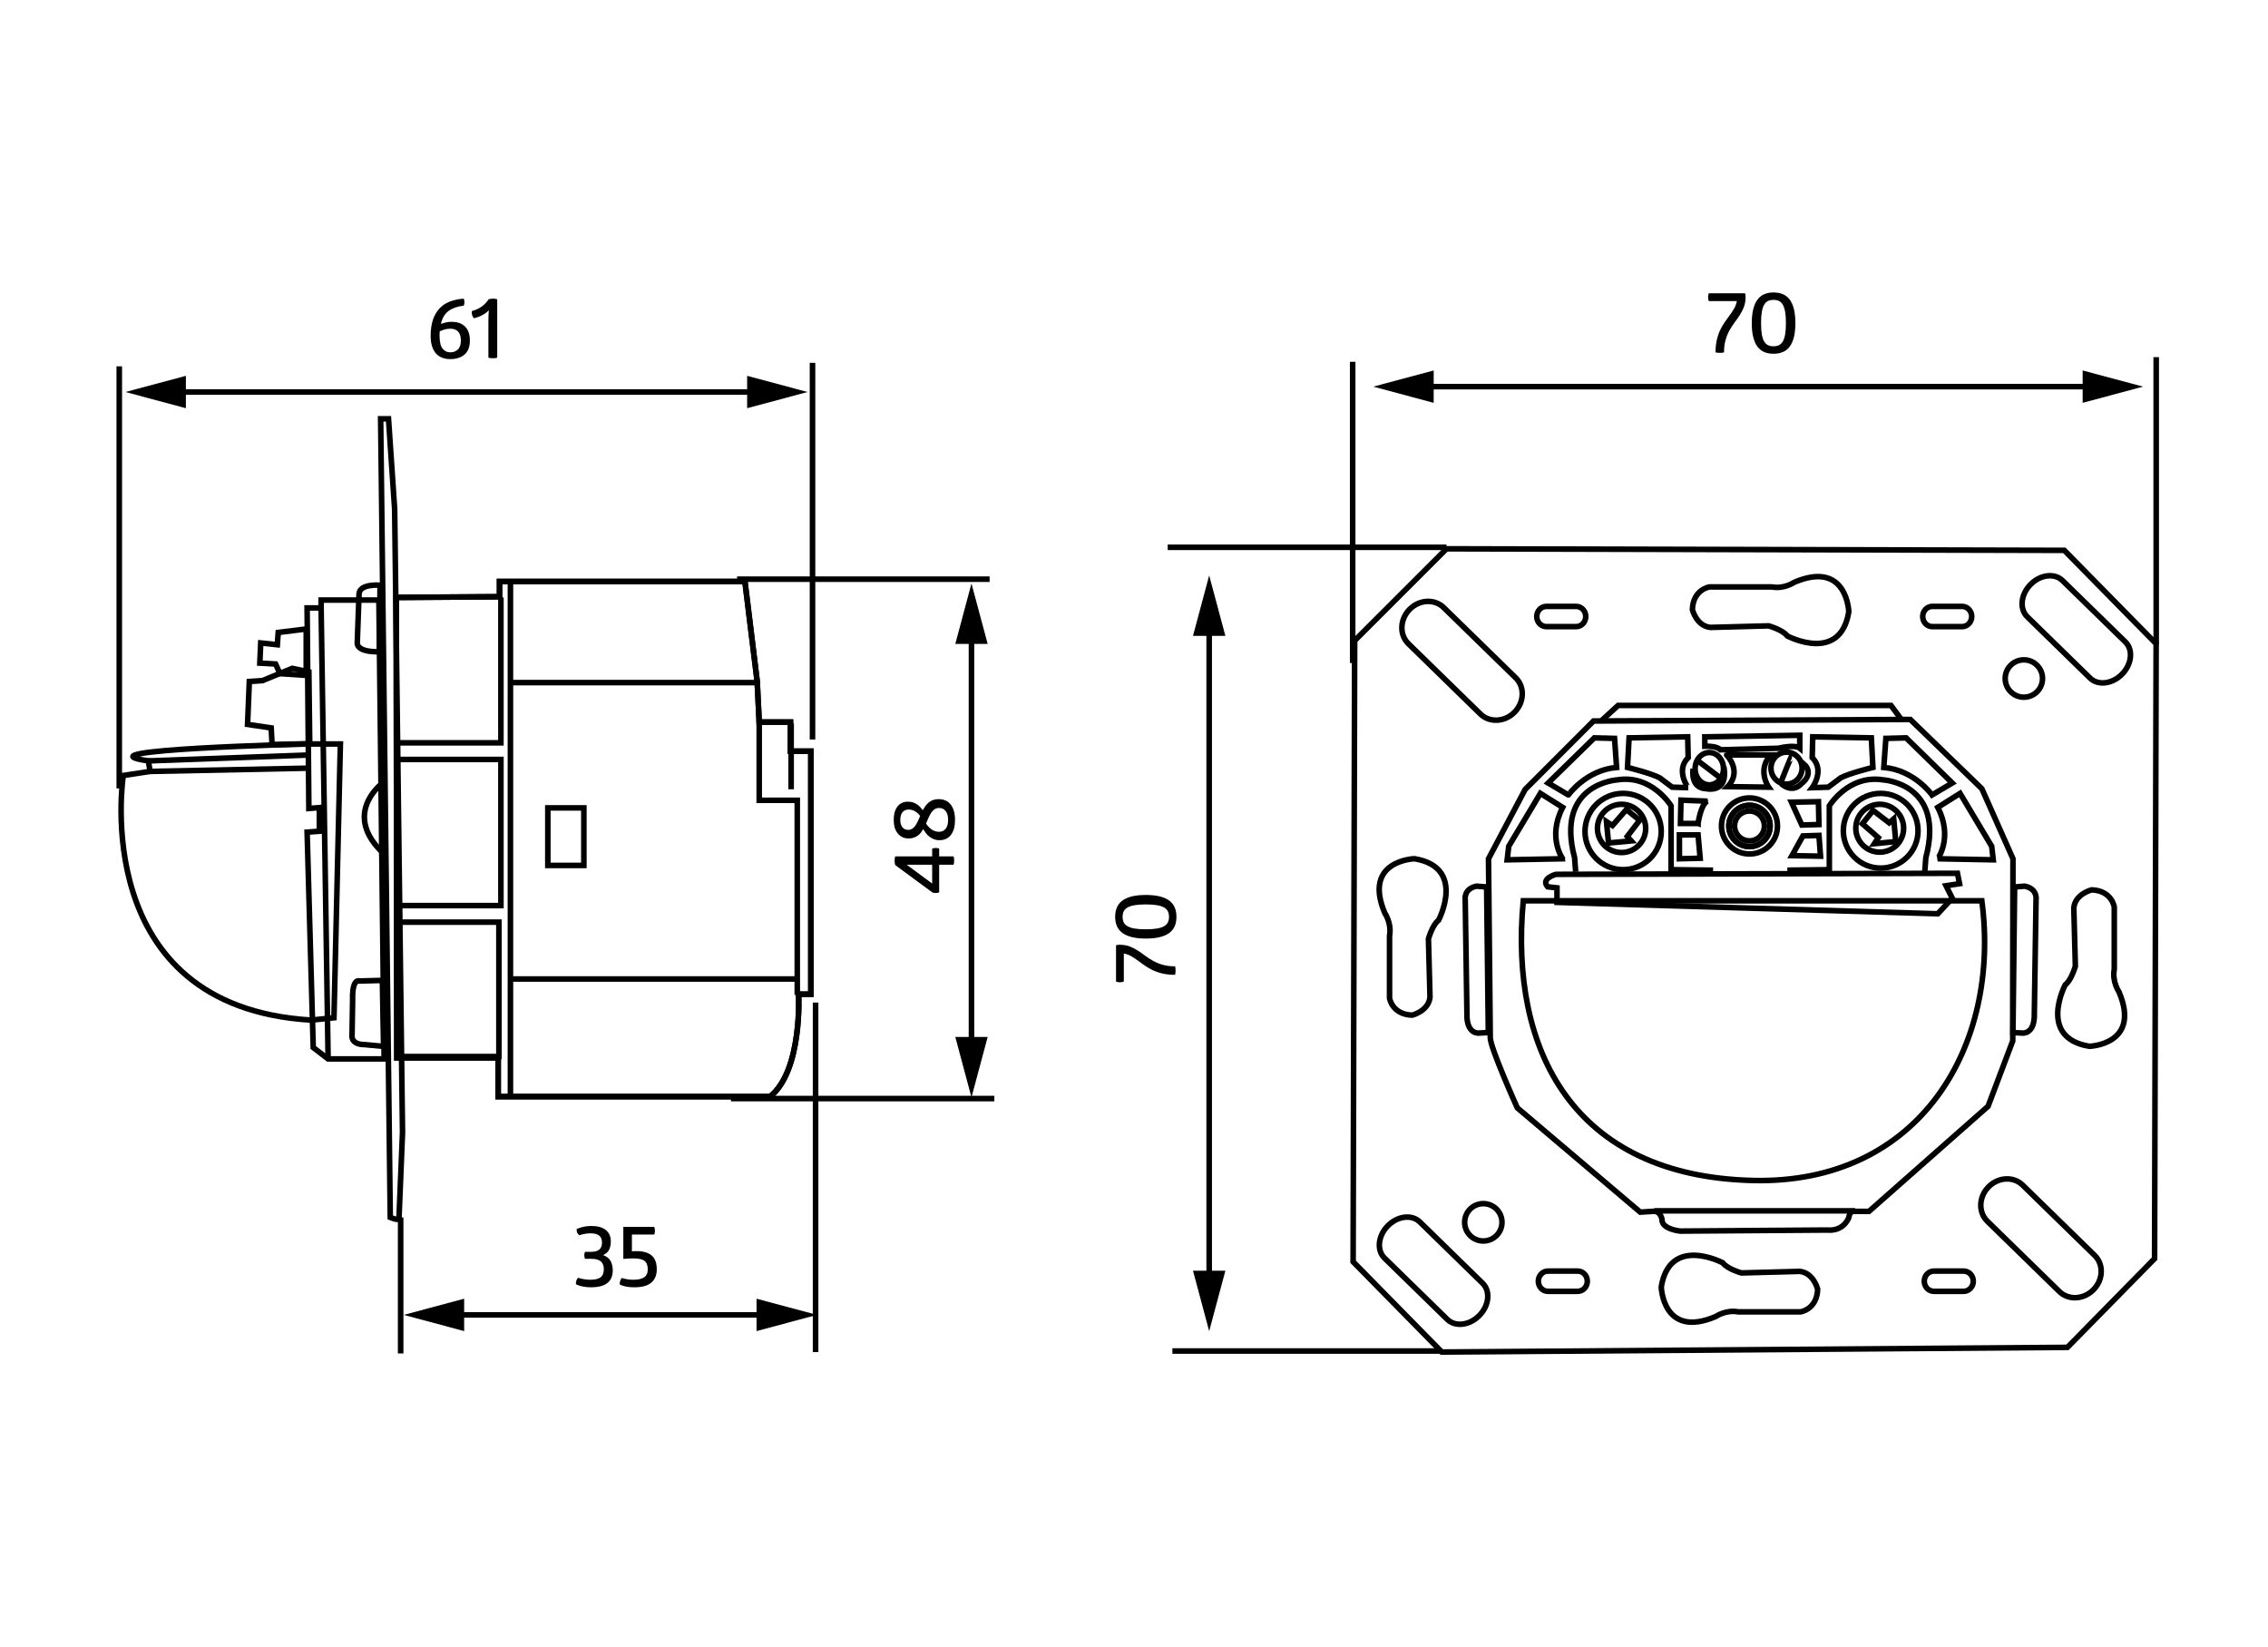 <?xml version="1.0" encoding="utf-8"?>
<!-- Generator: Adobe Illustrator 16.0.3, SVG Export Plug-In . SVG Version: 6.00 Build 0)  -->
<!DOCTYPE svg PUBLIC "-//W3C//DTD SVG 1.1//EN" "http://www.w3.org/Graphics/SVG/1.1/DTD/svg11.dtd">
<svg version="1.1" xmlns="http://www.w3.org/2000/svg" xmlns:xlink="http://www.w3.org/1999/xlink" x="0px" y="0px" width="1026px"
	 height="745px" viewBox="0 0 1026 745" enable-background="new 0 0 1026 745" xml:space="preserve">
<g id="Ebene_1">
	<g id="Ebene_2_1_">
		<rect y="0" fill="#FFFFFF" width="1026" height="745"/>
	</g>
</g>
<g id="Ebene_2">
	<g id="Ebene_1_1_">
		<path fill="none" stroke="#000000" stroke-width="2.521" d="M179.249,270.195l46.737-0.318v-6.896h111.007l5.538,45.104
			l0.919,18.473h14.139v13.166h9.228v109.898h-5.549c0,0,1.864,34.459-12.896,46.332H231.527h-6.16V478.43h-45.821L179.249,270.195z
			"/>
		<path fill="none" stroke="#000000" stroke-width="2.521" d="M179.249,270.195l46.737-0.318v-6.896h111.007l5.538,45.104
			l0.919,18.473h14.139v13.166h9.228v109.898h-5.549c0,0,1.864,34.459-12.896,46.332H231.527h-6.16V478.43h-45.821L179.249,270.195z
			"/>
		<line fill="none" stroke="#000000" stroke-width="2.521" x1="231.527" y1="442.759" x2="360.056" y2="442.759"/>
		<polyline fill="none" stroke="#000000" stroke-width="2.521" points="343.456,325.936 343.456,361.949 360.673,361.951 
			360.673,449.961 		"/>
		<line fill="none" stroke="#000000" stroke-width="2.521" x1="357.898" y1="327.194" x2="357.898" y2="356.951"/>
		<line fill="none" stroke="#000000" stroke-width="2.521" x1="231.527" y1="308.719" x2="342.209" y2="308.719"/>
		<rect x="247.829" y="365.378" fill="none" stroke="#000000" stroke-width="2.521" width="16.297" height="26.023"/>
		<line fill="none" stroke="#000000" stroke-width="2.521" x1="230.907" y1="263.927" x2="230.907" y2="495.366"/>
		<polyline fill="none" stroke="#000000" stroke-width="2.521" points="179.548,417.058 225.692,417.058 225.692,477.829 
			179.881,477.829 		"/>
		<polyline fill="none" stroke="#000000" stroke-width="2.521" points="179.881,343.474 226.602,343.474 226.602,409.564 
			179.548,409.564 		"/>
		<polyline fill="none" stroke="#000000" stroke-width="2.521" points="226.602,270.195 226.602,335.953 179.249,335.953 		"/>
		<polygon fill="none" stroke="#000000" stroke-width="2.521" points="138.53,284.457 125.859,286.04 125.463,291.585 
			117.944,290.793 117.541,299.901 124.67,300.3 126.651,304.651 138.53,305.444 		"/>
		<polygon fill="none" stroke="#000000" stroke-width="2.521" points="139.723,303.863 132.194,302.277 118.736,307.82 
			112.786,308.217 111.994,327.63 122.688,329.212 123.08,336.731 140.115,336.339 		"/>
		<path fill="none" stroke="#000000" stroke-width="2.521" d="M138.931,336.469c0,0-106.672,2.64-71.814,7.651l0.788,4.757
			l-12.143,1.85c0,0-16.37,104.557,85.02,110.625l10.293-1.059l2.907-123.825L138.931,336.469L138.931,336.469z"/>
		<polygon fill="none" stroke="#000000" stroke-width="2.521" points="171.407,271.385 145.267,271.385 145.267,274.948 
			138.931,274.948 139.723,365.645 144.469,365.25 144.469,375.94 138.931,376.342 141.7,473.76 148.432,478.91 173.784,478.91 		
			"/>
		<line fill="none" stroke="#000000" stroke-width="2.521" x1="148.432" y1="478.91" x2="145.267" y2="274.948"/>
		<path fill="none" stroke="#000000" stroke-width="2.521" d="M171.934,264.652c0,0-9.242-0.792-9.51,3.96l-0.793,21.918
			c0,0-1.057,4.482,10.035,4.225L171.934,264.652z"/>
		<path fill="none" stroke="#000000" stroke-width="2.521" d="M172.982,443.4l-10.29,0.263c0,0-3.435-1.582-3.17,8.452
			l-0.265,16.104c0,0-0.787,4.226,5.809,4.226l8.449,0.795L172.982,443.4z"/>
		<path fill="none" stroke="#000000" stroke-width="2.521" d="M172.59,354.552"/>
		<path fill="none" stroke="#000000" stroke-width="2.521" d="M172.59,354.552c0,0-18.214,13.865,1.193,31.685L172.59,354.552z"/>
		<line fill="none" stroke="#000000" stroke-width="2.521" x1="67.116" y1="344.124" x2="138.931" y2="341.485"/>
		<line fill="none" stroke="#000000" stroke-width="2.521" x1="67.904" y1="348.881" x2="138.53" y2="347.427"/>
		<path fill="none" stroke="#000000" stroke-width="2.521" d="M176.549,550.594l-4.354-361.19h3.561l2.774,40.794l3.562,281.979
			l-1.58,38.417C180.511,550.594,181.303,552.575,176.549,550.594z"/>
		<line fill="none" stroke="#000000" stroke-width="2.521" x1="367.564" y1="334.446" x2="367.564" y2="164.091"/>
		<line fill="none" stroke="#000000" stroke-width="2.521" x1="368.954" y1="611.491" x2="368.954" y2="453.419"/>
		<line fill="none" stroke="#000000" stroke-width="2.521" x1="53.955" y1="356.582" x2="53.955" y2="165.674"/>
		<line fill="none" stroke="#000000" stroke-width="2.521" x1="181.246" y1="612.123" x2="181.246" y2="550.594"/>
		<g>
			<g>
				<line fill="none" stroke="#000000" stroke-width="2.521" x1="342.982" y1="177.295" x2="79.096" y2="177.295"/>
				<g>
					<polygon points="337.988,169.97 365.314,177.29 337.988,184.618 					"/>
				</g>
				<g>
					<polygon points="84.091,169.97 56.764,177.29 84.091,184.618 					"/>
				</g>
			</g>
		</g>
		<g>
			<g>
				<line fill="none" stroke="#000000" stroke-width="2.521" x1="347.239" y1="594.677" x2="204.982" y2="594.677"/>
				<g>
					<polygon points="342.244,587.353 369.571,594.674 342.244,602.003 					"/>
				</g>
				<g>
					<polygon points="209.977,587.353 182.649,594.674 209.977,602.003 					"/>
				</g>
			</g>
		</g>
		<path fill="none" stroke="#000000" stroke-width="2.521" d="M933.859,248.904l-279.492-0.703l-41.543,41.534l-0.699,280.903
			l40.127,40.836l283.018-2.113l39.424-40.129l0.705-278.088L933.859,248.904z M915.557,298.423c4.664,0,8.445,3.78,8.445,8.445
			c0,4.666-3.781,8.449-8.445,8.449c-4.666,0-8.445-3.784-8.445-8.449C907.109,302.204,910.891,298.423,915.557,298.423z
			 M639.869,388.367c23.58,3.874,10.908,27.812,10.908,27.812c-2.816,2.107-4.578,8.443-4.578,8.443l0.703,26.401
			c-0.703,6.336-8.098,8.097-8.098,8.097c-9.152-0.354-10.205-7.742-10.205-7.742v-28.16c1.053-5.636-2.111-10.208-2.111-10.208
			C616.283,389.073,639.869,388.367,639.869,388.367z M669.258,594.919c-4.408,4.514-10.914,5.323-14.525,1.797l-28.396-27.723
			c-3.617-3.522-2.973-10.044,1.441-14.563c4.406-4.514,10.902-5.316,14.521-1.792l28.404,27.721
			C674.313,583.882,673.67,590.399,669.258,594.919z M671.027,561.255c-4.672,0-8.447-3.781-8.447-8.448
			c0-4.665,3.781-8.445,8.447-8.445c4.662,0,8.447,3.78,8.447,8.445C679.477,557.474,675.691,561.255,671.027,561.255z
			 M685.191,322.058c-4.406,4.519-11.342,4.905-15.479,0.859l-32.568-31.781c-4.143-4.042-3.916-10.979,0.486-15.497
			c4.406-4.52,11.34-4.902,15.479-0.857l32.572,31.781C689.814,310.601,689.6,317.541,685.191,322.058z M699.566,274.248h13.438
			c2.41,0,4.367,2.051,4.367,4.578s-1.953,4.576-4.367,4.576h-13.438c-2.418,0-4.369-2.05-4.369-4.576
			S697.148,274.248,699.566,274.248z M713.715,584.017h-13.441c-2.414,0-4.369-2.052-4.369-4.577c0-2.529,1.949-4.578,4.369-4.578
			h13.441c2.406,0,4.359,2.049,4.359,4.578C718.074,581.968,716.121,584.017,713.715,584.017z M814.531,593.302h-28.166
			c-5.631-1.06-10.205,2.109-10.205,2.109c-23.941,10.208-24.639-13.372-24.639-13.372c3.867-23.588,27.811-10.919,27.811-10.919
			c2.104,2.818,8.441,4.579,8.441,4.579l26.404-0.707c6.338,0.707,8.098,8.102,8.098,8.102
			C821.924,592.247,814.531,593.302,814.531,593.302z M808.553,287.626c-2.119-2.816-8.453-4.576-8.453-4.576l-26.402,0.704
			c-6.344-0.704-8.1-8.1-8.1-8.1c0.354-9.151,7.746-10.208,7.746-10.208h28.164c5.637,1.057,10.205-2.108,10.205-2.108
			c23.938-10.208,24.643,13.375,24.643,13.375C832.482,300.302,808.553,287.626,808.553,287.626z M874.164,274.248h13.438
			c2.412,0,4.369,2.051,4.369,4.578s-1.957,4.576-4.369,4.576h-13.438c-2.412,0-4.369-2.049-4.369-4.576
			S871.752,274.248,874.164,274.248z M888.309,584.017h-13.438c-2.418,0-4.371-2.052-4.371-4.577c0-2.529,1.953-4.578,4.371-4.578
			h13.438c2.41,0,4.367,2.049,4.367,4.578C892.678,581.968,890.719,584.017,888.309,584.017z M947.09,583.25
			c-4.408,4.518-11.34,4.899-15.479,0.857l-32.568-31.78c-4.146-4.044-3.924-10.979,0.482-15.5
			c4.406-4.519,11.342-4.899,15.479-0.855l32.568,31.778C951.717,571.796,951.498,578.732,947.09,583.25z M945.191,473.203
			c-23.586-3.874-10.914-27.811-10.914-27.811c2.814-2.113,4.578-8.448,4.578-8.448l-0.705-26.399
			c0.705-6.338,8.098-8.096,8.098-8.096c9.152,0.354,10.207,7.742,10.207,7.742v28.162c-1.053,5.629,2.113,10.207,2.113,10.207
			C968.777,472.497,945.191,473.203,945.191,473.203z M960.016,304.863c-4.4,4.517-10.904,5.319-14.518,1.797l-28.406-27.722
			c-3.611-3.526-2.961-10.044,1.445-14.563c4.41-4.519,10.906-5.321,14.516-1.796l28.406,27.718
			C965.068,293.828,964.428,300.344,960.016,304.863z"/>
		<path fill="none" stroke="#000000" stroke-width="2.521" d="M896.547,356.706l14.084,31.688c0,0-0.104,58.431-0.104,65.47v16.898
			l-11.162,29.564l-53.861,47.521h-7.387c0,0-1.414,0.354-1.764,2.816c0,0-2.111,6.337-9.855,5.635l-66.404,0.476
			c0,0-8.225-0.826-8.225-5.052c0,0-0.354-4.228-4.225-3.873l-5.635,0.354l-55.617-47.168c0,0-12.426-27.571-12.229-31.872
			l-0.793-80.771l16.555-31.331l30.963-30.979l143.287-0.7L896.547,356.706z"/>
		<path fill="none" stroke="#000000" stroke-width="2.521" d="M673.289,466.983l-4.318,0.238c0,0-5.619,0.635-5.354-8.771
			l-0.775-51.37c0,0-0.967-5.03,5.121-6.302l4.566,0.369L673.289,466.983z"/>
		<path fill="none" stroke="#000000" stroke-width="2.521" d="M734.273,358.818c9.52,0,17.242,7.723,17.242,17.25
			c0,9.524-7.725,17.249-17.242,17.249c-9.531,0-17.252-7.725-17.252-17.249C717.021,366.541,724.74,358.818,734.273,358.818z"/>
		<path fill="none" stroke="#000000" stroke-width="2.521" d="M850.787,358.82c9.332,0,16.895,7.563,16.895,16.896
			c0,9.33-7.563,16.895-16.895,16.895c-9.328,0-16.896-7.563-16.896-16.895S841.459,358.82,850.787,358.82z"/>
		<path fill="none" stroke="#000000" stroke-width="2.521" d="M883.17,406.22l-2.813-5.628l6.102-0.94l-0.939-4.695l-181.639,0.473
			c0,0-7.045,1.878-3.758,5.631l4.227,0.47v6.573l172.252,5.164L883.17,406.22z"/>
		<path fill="none" stroke="#000000" stroke-width="2.521" d="M768.176,372.43c0,0,1.176-8.684,4.229-10.094l-11.966-0.47
			l-0.235,10.559h7.977v0.005H768.176L768.176,372.43z"/>
		<polygon fill="none" stroke="#000000" stroke-width="2.521" points="769.121,388.155 768.176,377.594 759.732,377.594 
			759.732,388.385 		"/>
		<polygon fill="none" stroke="#000000" stroke-width="2.521" points="810.656,386.978 823.566,387.217 822.857,377.829 
			815.588,378.064 		"/>
		<polygon fill="none" stroke="#000000" stroke-width="2.521" points="810.428,362.806 815.119,373.135 822.857,372.901 
			822.633,362.575 		"/>
		<path fill="none" stroke="#000000" stroke-width="2.521" d="M771.229,337.467c0,0,5.402-0.234,7.049,1.642l26.283-0.704
			c0,0,7.271-1.879,9.617,0v-5.866l-42.949,0.702V337.467L771.229,337.467z"/>
		<path fill="none" stroke="#000000" stroke-width="2.521" d="M819.811,342.628l0.24-9.391l26.51,0.475l0.705,13.375
			c0,0-10.563,2.579-14.551,4.693l-5.629,4.227l-7.275,0.229C819.811,356.236,825.676,348.492,819.811,342.628z"/>
		<path fill="none" stroke="#000000" stroke-width="2.521" d="M781.557,355.77l18.543,0.234c0,0-5.396-7.747,0.938-14.552H781.09
			C781.088,341.455,788.361,348.728,781.557,355.77z"/>
		<path fill="none" stroke="#000000" stroke-width="2.521" d="M808.553,393.552l19.002-0.234V364.45c0,0,8.684-14.313,24.41-11.731
			c0,0,28.158,1.645,19.24,35.203l-0.473,6.337"/>
		<path fill="none" stroke="#000000" stroke-width="2.521" d="M852.191,347.087l0.943-13.142l9.154-0.233l20.879,20.413
			l-9.146,5.399C874.021,359.525,866.037,348.26,852.191,347.087z"/>
		<path fill="none" stroke="#000000" stroke-width="2.521" d="M876.605,365.152l10.088-6.334l14.313,23.938l0.699,6.104
			l-25.105-0.474C876.605,388.385,883.641,378.764,876.605,365.152z"/>
		<path fill="none" stroke="#000000" stroke-width="2.521" d="M839.189,547.616h-90.826"/>
		<path fill="none" stroke="#000000" stroke-width="2.521" d="M733.563,363.75c6.027,0,10.916,4.886,10.916,10.91
			c0,6.027-4.889,10.909-10.916,10.909c-6.023,0-10.906-4.884-10.906-10.909C722.652,368.635,727.535,363.75,733.563,363.75z"/>
		<path fill="none" stroke="#000000" stroke-width="2.521" d="M850.348,363.75c5.977,0,10.822,4.845,10.822,10.822
			c0,5.979-4.85,10.826-10.822,10.826c-5.979,0-10.82-4.85-10.82-10.826C839.525,368.594,844.369,363.75,850.348,363.75z"/>
		<path fill="none" stroke="#000000" stroke-width="2.521" d="M773.254,340.342c3.549,0,6.424,3.271,6.424,7.301
			c0,4.036-2.875,7.307-6.424,7.307s-6.424-3.271-6.424-7.307C766.83,343.61,769.707,340.342,773.254,340.342z"/>
		<path fill="none" stroke="#000000" stroke-width="2.521" d="M808.201,340.161c3.883,0,7.033,3.233,7.033,7.218
			c0,3.986-3.15,7.216-7.033,7.216c-3.896,0-7.047-3.229-7.047-7.216C801.154,343.394,804.305,340.161,808.201,340.161z"/>
		<path fill="none" stroke="#000000" stroke-width="2.521" d="M814.883,344.563l1.938,1.76c0,0,3.695,3.87-2.111,8.271
			c0,0-3.523,4.398-8.975-0.173"/>
		<path fill="none" stroke="#000000" stroke-width="2.521" d="M810.656,341.57c-0.176,0-4.922,11.971-4.922,11.971"/>
		<line fill="none" stroke="#000000" stroke-width="2.521" x1="768.242" y1="344.214" x2="778.447" y2="351.954"/>
		<path fill="none" stroke="#000000" stroke-width="2.521" d="M765.949,347.732c0,0-1.578,8.798,5.98,8.975
			c0,0,10.035,2.287,7.928-9.854"/>
		<path fill="none" stroke="#000000" stroke-width="2.521" d="M792.824,533.886c75.797,1.872,112.41-61.021,103.719-126.491
			H689.102C682.758,475.219,711.885,531.884,792.824,533.886z"/>
		<path fill="none" stroke="#000000" stroke-width="2.521" d="M791.43,364.219c5.15,0,9.33,4.177,9.33,9.326
			c0,5.151-4.18,9.327-9.33,9.327c-5.148,0-9.33-4.176-9.33-9.327S786.277,364.219,791.43,364.219z"/>
		<path fill="none" stroke="#000000" stroke-width="2.521" d="M791.43,366.802c3.725,0,6.746,3.021,6.746,6.744
			c0,3.728-3.021,6.743-6.746,6.743c-3.723,0-6.748-3.019-6.748-6.743S787.707,366.802,791.43,366.802z"/>
		<path fill="none" stroke="#000000" stroke-width="2.521" d="M791.43,364.219c5.15,0,9.33,4.177,9.33,9.326
			c0,5.151-4.18,9.327-9.33,9.327c-5.148,0-9.33-4.176-9.33-9.327S786.277,364.219,791.43,364.219z"/>
		<path fill="none" stroke="#000000" stroke-width="2.521" d="M791.43,360.873c7.002,0,12.67,5.677,12.67,12.674
			s-5.668,12.672-12.67,12.672s-12.672-5.675-12.672-12.672S784.428,360.873,791.43,360.873z"/>
		<polygon fill="none" stroke="#000000" stroke-width="2.521" points="735.73,366.139 729.449,373.355 726.736,371.575 
			727.668,381.244 737.941,380.312 736.156,378.275 741.752,370.978 		"/>
		<polygon fill="none" stroke="#000000" stroke-width="2.521" points="842.506,372.56 849.723,378.842 847.932,381.556 
			857.607,380.62 856.678,370.356 854.643,372.135 847.34,366.535 		"/>
		<line fill="none" stroke="#000000" stroke-width="2.521" x1="975.426" y1="291.146" x2="975.426" y2="161.524"/>
		<line fill="none" stroke="#000000" stroke-width="2.521" x1="611.924" y1="299.863" x2="611.924" y2="163.636"/>
		<g>
			<g>
				<line fill="none" stroke="#000000" stroke-width="2.521" x1="947.146" y1="174.865" x2="643.578" y2="174.865"/>
				<g>
					<polygon points="942.15,167.543 969.479,174.861 942.15,182.189 					"/>
				</g>
				<g>
					<polygon points="648.574,167.543 621.248,174.861 648.574,182.189 					"/>
				</g>
			</g>
		</g>
		<line fill="none" stroke="#000000" stroke-width="2.521" x1="654.365" y1="247.522" x2="528.25" y2="247.522"/>
		<line fill="none" stroke="#000000" stroke-width="2.521" x1="652.252" y1="611.013" x2="530.365" y2="611.013"/>
		<g>
			<g>
				<line fill="none" stroke="#000000" stroke-width="2.521" x1="547.012" y1="282.579" x2="547.012" y2="579.697"/>
				<g>
					<polygon points="539.689,287.573 547.008,260.246 554.336,287.573 					"/>
				</g>
				<g>
					<polygon points="539.689,574.701 547.008,602.029 554.336,574.701 					"/>
				</g>
			</g>
		</g>
		<path fill="none" stroke="#000000" stroke-width="2.521" d="M763.709,342.628l-0.23-9.391l-26.516,0.475l-0.703,13.375
			c0,0,10.557,2.579,14.539,4.693l5.637,4.227l7.279,0.229C763.709,356.236,757.844,348.492,763.709,342.628z"/>
		<path fill="none" stroke="#000000" stroke-width="2.521" d="M774.977,393.552l-19.008-0.234V364.45
			c0,0-8.684-14.313-24.408-11.731c0,0-28.158,1.645-19.24,35.203l0.475,6.337"/>
		<path fill="none" stroke="#000000" stroke-width="2.521" d="M731.326,347.087l-0.938-13.142l-9.152-0.233l-20.882,20.413
			l9.151,5.399C709.506,359.525,717.486,348.26,731.326,347.087z"/>
		<path fill="none" stroke="#000000" stroke-width="2.521" d="M706.924,365.152l-10.088-6.334l-14.316,23.938l-0.701,6.104
			l25.105-0.474C706.924,388.385,699.883,378.764,706.924,365.152z"/>
		<path fill="none" stroke="#000000" stroke-width="2.521" d="M910.621,466.983l4.318,0.238c0,0,5.615,0.635,5.355-8.771
			l0.771-51.37c0,0,0.973-5.03-5.125-6.302l-4.568,0.369L910.621,466.983z"/>
		<polyline fill="none" stroke="#000000" stroke-width="2.521" points="724.518,325.907 731.986,319.045 855.441,319.045 
			860.309,325.616 		"/>
		<g>
			<path d="M789.422,132.654c0.131,0.37,0.209,0.74,0.236,1.108c0.023,0.368,0.023,0.738,0,1.106
				c-0.053,1.561-0.33,2.951-0.832,4.179c-0.502,1.229-1.107,2.397-1.822,3.508c-0.711,1.107-1.486,2.213-2.314,3.308
				c-0.832,1.097-1.604,2.292-2.316,3.585c-0.713,1.294-1.303,2.747-1.764,4.356c-0.463,1.609-0.693,3.474-0.693,5.585
				c-0.58,0.134-1.215,0.196-1.9,0.196c-0.713,0-1.357-0.063-1.939-0.196c0-2.22,0.205-4.166,0.615-5.845
				c0.406-1.677,0.938-3.174,1.584-4.493c0.646-1.319,1.354-2.518,2.119-3.587c0.766-1.067,1.504-2.093,2.219-3.067
				c0.713-0.979,1.354-1.961,1.922-2.952c0.564-0.99,0.957-2.08,1.168-3.269h-12.678c-0.055-0.134-0.104-0.291-0.156-0.478
				c-0.055-0.159-0.096-0.343-0.119-0.555c-0.027-0.211-0.039-0.461-0.039-0.752s0.012-0.549,0.039-0.773
				c0.023-0.224,0.064-0.4,0.119-0.534c0.051-0.157,0.104-0.304,0.156-0.436L789.422,132.654L789.422,132.654z"/>
			<path d="M802.291,159.987c-1.586,0-2.986-0.258-4.199-0.772c-1.215-0.515-2.234-1.333-3.068-2.456
				c-0.832-1.12-1.467-2.561-1.9-4.314c-0.438-1.756-0.654-3.862-0.654-6.317c0-2.43,0.221-4.521,0.654-6.276
				c0.436-1.758,1.068-3.194,1.9-4.317s1.854-1.947,3.068-2.478c1.215-0.526,2.613-0.792,4.199-0.792
				c1.584,0,2.99,0.258,4.219,0.771c1.229,0.514,2.266,1.334,3.109,2.456c0.844,1.124,1.484,2.563,1.92,4.317
				c0.436,1.757,0.652,3.86,0.652,6.316s-0.219,4.563-0.652,6.317c-0.436,1.756-1.076,3.195-1.92,4.314
				c-0.848,1.124-1.883,1.941-3.109,2.456C805.281,159.729,803.875,159.987,802.291,159.987z M802.291,135.625
				c-0.926,0-1.738,0.158-2.438,0.477c-0.701,0.315-1.289,0.88-1.766,1.685c-0.475,0.806-0.832,1.882-1.066,3.229
				c-0.236,1.347-0.355,3.05-0.355,5.108c0,2.062,0.119,3.765,0.355,5.109c0.234,1.346,0.596,2.417,1.066,3.209
				c0.477,0.792,1.063,1.353,1.766,1.683c0.697,0.331,1.512,0.496,2.438,0.496c0.924,0,1.734-0.165,2.436-0.496
				c0.699-0.33,1.287-0.892,1.766-1.683c0.475-0.792,0.83-1.862,1.066-3.209c0.238-1.35,0.355-3.051,0.355-5.109
				c0-2.061-0.117-3.764-0.355-5.108c-0.234-1.349-0.594-2.425-1.066-3.229c-0.479-0.805-1.064-1.366-1.766-1.685
				S803.215,135.625,802.291,135.625z"/>
		</g>
		<g>
			<path d="M209.792,135.076c0.211,0.45,0.317,0.964,0.317,1.544c0,0.582-0.106,1.124-0.317,1.624
				c-2.826,0.317-5.104,1.109-6.833,2.377c-1.73,1.27-2.898,3.222-3.506,5.862c0.608-0.211,1.32-0.422,2.14-0.635
				c0.818-0.211,1.743-0.316,2.773-0.316c1.135,0,2.205,0.159,3.208,0.476c1.003,0.317,1.875,0.813,2.615,1.486
				c0.739,0.673,1.32,1.545,1.743,2.614c0.422,1.066,0.634,2.354,0.634,3.858c0,2.881-0.806,5.008-2.417,6.38
				c-1.611,1.374-3.763,2.061-6.457,2.061c-1.347,0-2.562-0.205-3.644-0.615c-1.083-0.409-2.014-1.043-2.793-1.899
				c-0.779-0.857-1.379-1.953-1.801-3.287c-0.423-1.333-0.634-2.925-0.634-4.772c0-2.771,0.343-5.176,1.03-7.209
				c0.686-2.033,1.669-3.735,2.951-5.107c1.28-1.373,2.845-2.417,4.694-3.132C205.342,135.67,207.442,135.234,209.792,135.076z
				 M208.486,153.969c0-0.979-0.12-1.804-0.357-2.478c-0.237-0.675-0.568-1.221-0.99-1.645c-0.423-0.424-0.925-0.728-1.505-0.91
				c-0.582-0.188-1.215-0.277-1.901-0.277c-1.03,0-1.968,0.139-2.812,0.416c-0.846,0.278-1.505,0.521-1.981,0.732
				c-0.053,0.344-0.079,0.698-0.079,1.067c0,0.371,0,0.74,0,1.109c0,2.641,0.449,4.53,1.347,5.665
				c0.897,1.136,2.06,1.703,3.485,1.703c1.426,0,2.582-0.438,3.466-1.311C208.044,157.178,208.486,155.819,208.486,153.969z"/>
			<path d="M213.491,140.661c1.664-0.449,3.103-1.096,4.318-1.939c1.214-0.847,2.297-1.968,3.248-3.366l0.475-0.119
				c0.159-0.053,0.357-0.093,0.594-0.119c0.238-0.026,0.528-0.04,0.872-0.04c0.316,0,0.6,0.014,0.851,0.04
				c0.251,0.025,0.456,0.065,0.614,0.119l0.475,0.119v26.381c-0.132,0.053-0.291,0.104-0.475,0.157
				c-0.317,0.08-0.819,0.119-1.505,0.119c-0.661,0-1.163-0.039-1.505-0.119c-0.212-0.054-0.384-0.104-0.515-0.157v-16.241
				c0-1.056,0.019-2.013,0.059-2.872c0.04-0.855,0.086-1.618,0.139-2.276c-0.925,0.925-1.975,1.684-3.149,2.276
				c-1.176,0.595-2.356,1.037-3.545,1.327c-0.396-0.37-0.687-0.853-0.872-1.446C213.385,141.911,213.359,141.295,213.491,140.661z"
				/>
		</g>
		<g>
			<path d="M277.197,574.584c0,1.139-0.18,2.176-0.535,3.11c-0.356,0.938-0.918,1.735-1.684,2.396
				c-0.767,0.661-1.776,1.176-3.03,1.546c-1.256,0.37-2.768,0.556-4.536,0.556c-1.108,0-2.079-0.064-2.911-0.197
				s-1.551-0.29-2.159-0.477c-0.688-0.21-1.294-0.447-1.822-0.713c-0.025-0.527,0.045-1.063,0.219-1.604
				c0.171-0.541,0.429-0.979,0.771-1.327c0.079,0.027,0.277,0.096,0.594,0.199c0.317,0.104,0.727,0.211,1.229,0.314
				c0.501,0.104,1.075,0.198,1.723,0.277c0.647,0.077,1.341,0.117,2.08,0.117c2.06,0,3.578-0.37,4.555-1.106
				c0.978-0.739,1.467-1.94,1.467-3.604c0-0.896-0.133-1.647-0.396-2.258c-0.265-0.607-0.647-1.096-1.149-1.466
				s-1.096-0.635-1.781-0.793c-0.688-0.159-1.439-0.236-2.259-0.236h-2.931c-0.212-0.528-0.316-1.069-0.316-1.624
				c0-0.556,0.104-1.07,0.316-1.547h2.931c1.479,0,2.641-0.329,3.486-0.989c0.845-0.659,1.269-1.717,1.269-3.169
				s-0.431-2.516-1.288-3.188c-0.858-0.675-2.133-1.011-3.823-1.011c-0.767,0-1.459,0.047-2.079,0.14
				c-0.621,0.094-1.155,0.191-1.604,0.298c-0.529,0.134-1.005,0.275-1.427,0.436c-0.951-0.659-1.36-1.597-1.228-2.813
				c0.501-0.237,1.095-0.462,1.783-0.674c0.58-0.187,1.286-0.351,2.118-0.496c0.832-0.146,1.763-0.22,2.792-0.22
				c2.773,0,4.926,0.604,6.457,1.805c1.531,1.202,2.298,2.938,2.298,5.209c0,1.425-0.258,2.667-0.771,3.725
				c-0.515,1.056-1.433,1.86-2.753,2.415c1.558,0.556,2.68,1.42,3.367,2.596C276.854,571.385,277.197,572.843,277.197,574.584z"/>
			<path d="M285.868,565.95c0.157-0.025,0.416-0.053,0.771-0.08c0.357-0.023,0.785-0.04,1.288-0.04c3.036,0,5.327,0.661,6.872,1.981
				c1.544,1.32,2.317,3.393,2.317,6.22c0,2.643-0.826,4.66-2.477,6.062c-1.649,1.398-4.206,2.101-7.665,2.101
				c-1.188,0-2.192-0.064-3.011-0.197c-0.819-0.133-1.493-0.275-2.021-0.437c-0.633-0.187-1.161-0.409-1.584-0.674
				c-0.053-0.526,0.013-1.063,0.198-1.604s0.449-0.981,0.792-1.327c0.448,0.187,0.938,0.33,1.465,0.437
				c0.449,0.104,0.997,0.197,1.646,0.276c0.646,0.078,1.352,0.118,2.119,0.118c2.085,0,3.684-0.361,4.792-1.089
				c1.108-0.728,1.664-1.947,1.664-3.665c0-1.77-0.496-3.028-1.486-3.782c-0.99-0.752-2.673-1.129-5.05-1.129
				c-0.871,0-1.71,0.025-2.517,0.079c-0.806,0.053-1.472,0.104-2,0.159v-14.499h13.983c0.211,0.581,0.317,1.176,0.317,1.782
				s-0.106,1.177-0.317,1.703h-10.101L285.868,565.95L285.868,565.95z"/>
		</g>
		<g>
			<path d="M504.871,427.528c0.372-0.131,0.74-0.211,1.106-0.237c0.371-0.024,0.74-0.024,1.109,0
				c1.561,0.055,2.951,0.33,4.179,0.832c1.229,0.503,2.396,1.109,3.506,1.822c1.108,0.712,2.216,1.483,3.31,2.315
				c1.098,0.833,2.293,1.604,3.586,2.315c1.295,0.713,2.746,1.304,4.354,1.765c1.612,0.463,3.476,0.691,5.587,0.691
				c0.135,0.582,0.197,1.214,0.197,1.899c0,0.716-0.064,1.359-0.197,1.939c-2.221,0-4.164-0.201-5.846-0.612
				c-1.676-0.407-3.172-0.938-4.494-1.584c-1.316-0.646-2.516-1.354-3.586-2.119c-1.064-0.769-2.092-1.505-3.066-2.218
				c-0.979-0.715-1.96-1.354-2.952-1.922c-0.99-0.567-2.082-0.956-3.271-1.17v12.678c-0.133,0.053-0.291,0.104-0.476,0.156
				c-0.158,0.056-0.343,0.095-0.555,0.119c-0.212,0.026-0.462,0.04-0.753,0.04c-0.289,0-0.55-0.014-0.772-0.04
				c-0.224-0.024-0.402-0.063-0.534-0.119c-0.159-0.053-0.304-0.104-0.436-0.156v-16.396L504.871,427.528L504.871,427.528z"/>
			<path d="M532.203,414.66c0,1.584-0.258,2.984-0.771,4.197c-0.516,1.216-1.334,2.238-2.455,3.069
				c-1.123,0.832-2.563,1.466-4.314,1.9c-1.758,0.437-3.863,0.653-6.318,0.653c-2.43,0-4.521-0.22-6.279-0.653
				c-1.757-0.438-3.194-1.068-4.316-1.9c-1.124-0.831-1.947-1.854-2.479-3.069c-0.525-1.213-0.793-2.613-0.793-4.197
				c0-1.585,0.26-2.989,0.772-4.218c0.515-1.229,1.334-2.267,2.456-3.111c1.123-0.845,2.562-1.483,4.316-1.921
				c1.757-0.436,3.861-0.65,6.318-0.65c2.455,0,4.563,0.219,6.314,0.65c1.76,0.438,3.195,1.077,4.316,1.921
				c1.123,0.848,1.941,1.884,2.457,3.111C531.945,411.671,532.203,413.075,532.203,414.66z M507.842,414.66
				c0,0.926,0.159,1.735,0.479,2.437c0.313,0.7,0.878,1.288,1.683,1.764c0.806,0.479,1.882,0.832,3.229,1.07
				c1.348,0.235,3.051,0.354,5.108,0.354c2.063,0,3.766-0.118,5.109-0.354c1.348-0.238,2.416-0.595,3.209-1.07
				c0.793-0.475,1.354-1.063,1.684-1.764c0.33-0.698,0.496-1.511,0.496-2.437c0-0.925-0.166-1.736-0.496-2.438
				c-0.33-0.698-0.891-1.287-1.684-1.764s-1.861-0.832-3.209-1.068c-1.35-0.237-3.051-0.355-5.109-0.355
				c-2.061,0-3.764,0.118-5.108,0.355c-1.349,0.237-2.424,0.595-3.229,1.068c-0.805,0.477-1.366,1.063-1.683,1.764
				C508.001,412.924,507.842,413.735,507.842,414.66z"/>
		</g>
		<g>
			<g>
				<line fill="none" stroke="#000000" stroke-width="2.521" x1="439.481" y1="286.227" x2="439.481" y2="473.969"/>
				<g>
					<polygon points="432.159,291.22 439.477,263.894 446.806,291.22 					"/>
				</g>
				<g>
					<polygon points="432.159,468.974 439.477,496.302 446.806,468.974 					"/>
				</g>
			</g>
		</g>
		<line fill="none" stroke="#000000" stroke-width="2.521" x1="447.683" y1="261.942" x2="333.436" y2="261.939"/>
		<line fill="none" stroke="#000000" stroke-width="2.521" x1="449.825" y1="496.841" x2="330.668" y2="496.841"/>
		<g>
			<path d="M404.977,391.234c-0.024-0.133-0.065-0.305-0.119-0.517c-0.052-0.159-0.092-0.361-0.118-0.613
				c-0.025-0.251-0.039-0.549-0.039-0.893c0-0.315,0.014-0.597,0.039-0.832c0.026-0.235,0.066-0.437,0.118-0.595l0.119-0.477h16.717
				v-3.525c0.105-0.024,0.237-0.063,0.396-0.118c0.132-0.053,0.298-0.093,0.495-0.117c0.199-0.024,0.429-0.04,0.693-0.04
				c0.264,0,0.495,0.016,0.69,0.04c0.199,0.024,0.363,0.064,0.496,0.117c0.158,0.055,0.29,0.095,0.396,0.118v3.525h6.496
				c0.054,0.134,0.104,0.29,0.157,0.477c0.079,0.314,0.119,0.768,0.119,1.349c0,0.633-0.04,1.105-0.119,1.425
				c-0.053,0.187-0.104,0.355-0.157,0.516h-6.496v12.479c-0.105,0.055-0.237,0.104-0.396,0.158
				c-0.132,0.053-0.297,0.093-0.496,0.117c-0.195,0.026-0.429,0.04-0.69,0.04c-0.267,0-0.495-0.014-0.693-0.04
				c-0.197-0.024-0.363-0.064-0.495-0.117c-0.159-0.055-0.29-0.104-0.396-0.158L404.977,391.234z M421.693,399.593v-8.52h-11.527
				L421.693,399.593z"/>
			<path d="M432.032,370.885c0,2.854-0.615,5.084-1.843,6.693c-1.229,1.61-2.966,2.415-5.209,2.415
				c-0.979,0-1.854-0.165-2.636-0.493c-0.777-0.33-1.465-0.739-2.059-1.229c-0.594-0.489-1.109-1.031-1.545-1.624
				c-0.437-0.596-0.799-1.155-1.09-1.686c-0.344,0.606-0.721,1.17-1.128,1.686c-0.409,0.515-0.879,0.957-1.407,1.325
				c-0.528,0.37-1.122,0.667-1.782,0.894c-0.66,0.225-1.413,0.337-2.258,0.337c-2.061,0-3.704-0.745-4.933-2.237
				c-1.228-1.492-1.842-3.545-1.842-6.159c0-2.563,0.563-4.575,1.684-6.041c1.123-1.467,2.714-2.198,4.772-2.198
				c0.871,0,1.65,0.118,2.337,0.356c0.688,0.235,1.308,0.547,1.861,0.93c0.555,0.384,1.037,0.808,1.445,1.27
				c0.409,0.464,0.759,0.904,1.05,1.327c0.371-0.688,0.771-1.334,1.208-1.939c0.436-0.605,0.938-1.143,1.505-1.604
				c0.568-0.462,1.215-0.825,1.938-1.089c0.729-0.266,1.564-0.396,2.519-0.396c2.35,0,4.173,0.817,5.466,2.456
				C431.385,365.51,432.032,367.847,432.032,370.885z M407.273,370.805c0,1.426,0.317,2.534,0.951,3.327
				c0.633,0.791,1.505,1.188,2.614,1.188c0.713,0,1.333-0.181,1.862-0.536c0.527-0.354,0.997-0.822,1.405-1.403
				c0.409-0.581,0.786-1.253,1.128-2.021c0.345-0.766,0.688-1.545,1.031-2.337c-0.237-0.316-0.521-0.642-0.853-0.971
				c-0.331-0.33-0.706-0.643-1.128-0.933c-0.422-0.29-0.897-0.526-1.428-0.714c-0.526-0.185-1.108-0.275-1.742-0.275
				c-1.241,0-2.191,0.409-2.853,1.229C407.602,368.177,407.273,369.328,407.273,370.805z M428.902,370.727
				c0-1.664-0.362-2.966-1.09-3.902c-0.728-0.938-1.725-1.404-2.989-1.404c-0.818,0-1.521,0.202-2.103,0.612
				c-0.581,0.41-1.09,0.951-1.522,1.624c-0.436,0.674-0.832,1.426-1.189,2.258c-0.356,0.832-0.719,1.687-1.088,2.556
				c0.185,0.292,0.45,0.646,0.792,1.068c0.344,0.425,0.761,0.832,1.249,1.229c0.489,0.396,1.05,0.729,1.684,1.01
				c0.636,0.276,1.35,0.416,2.141,0.416c1.269,0,2.271-0.455,3.012-1.366C428.532,373.916,428.902,372.551,428.902,370.727z"/>
		</g>
	</g>
</g>
</svg>
